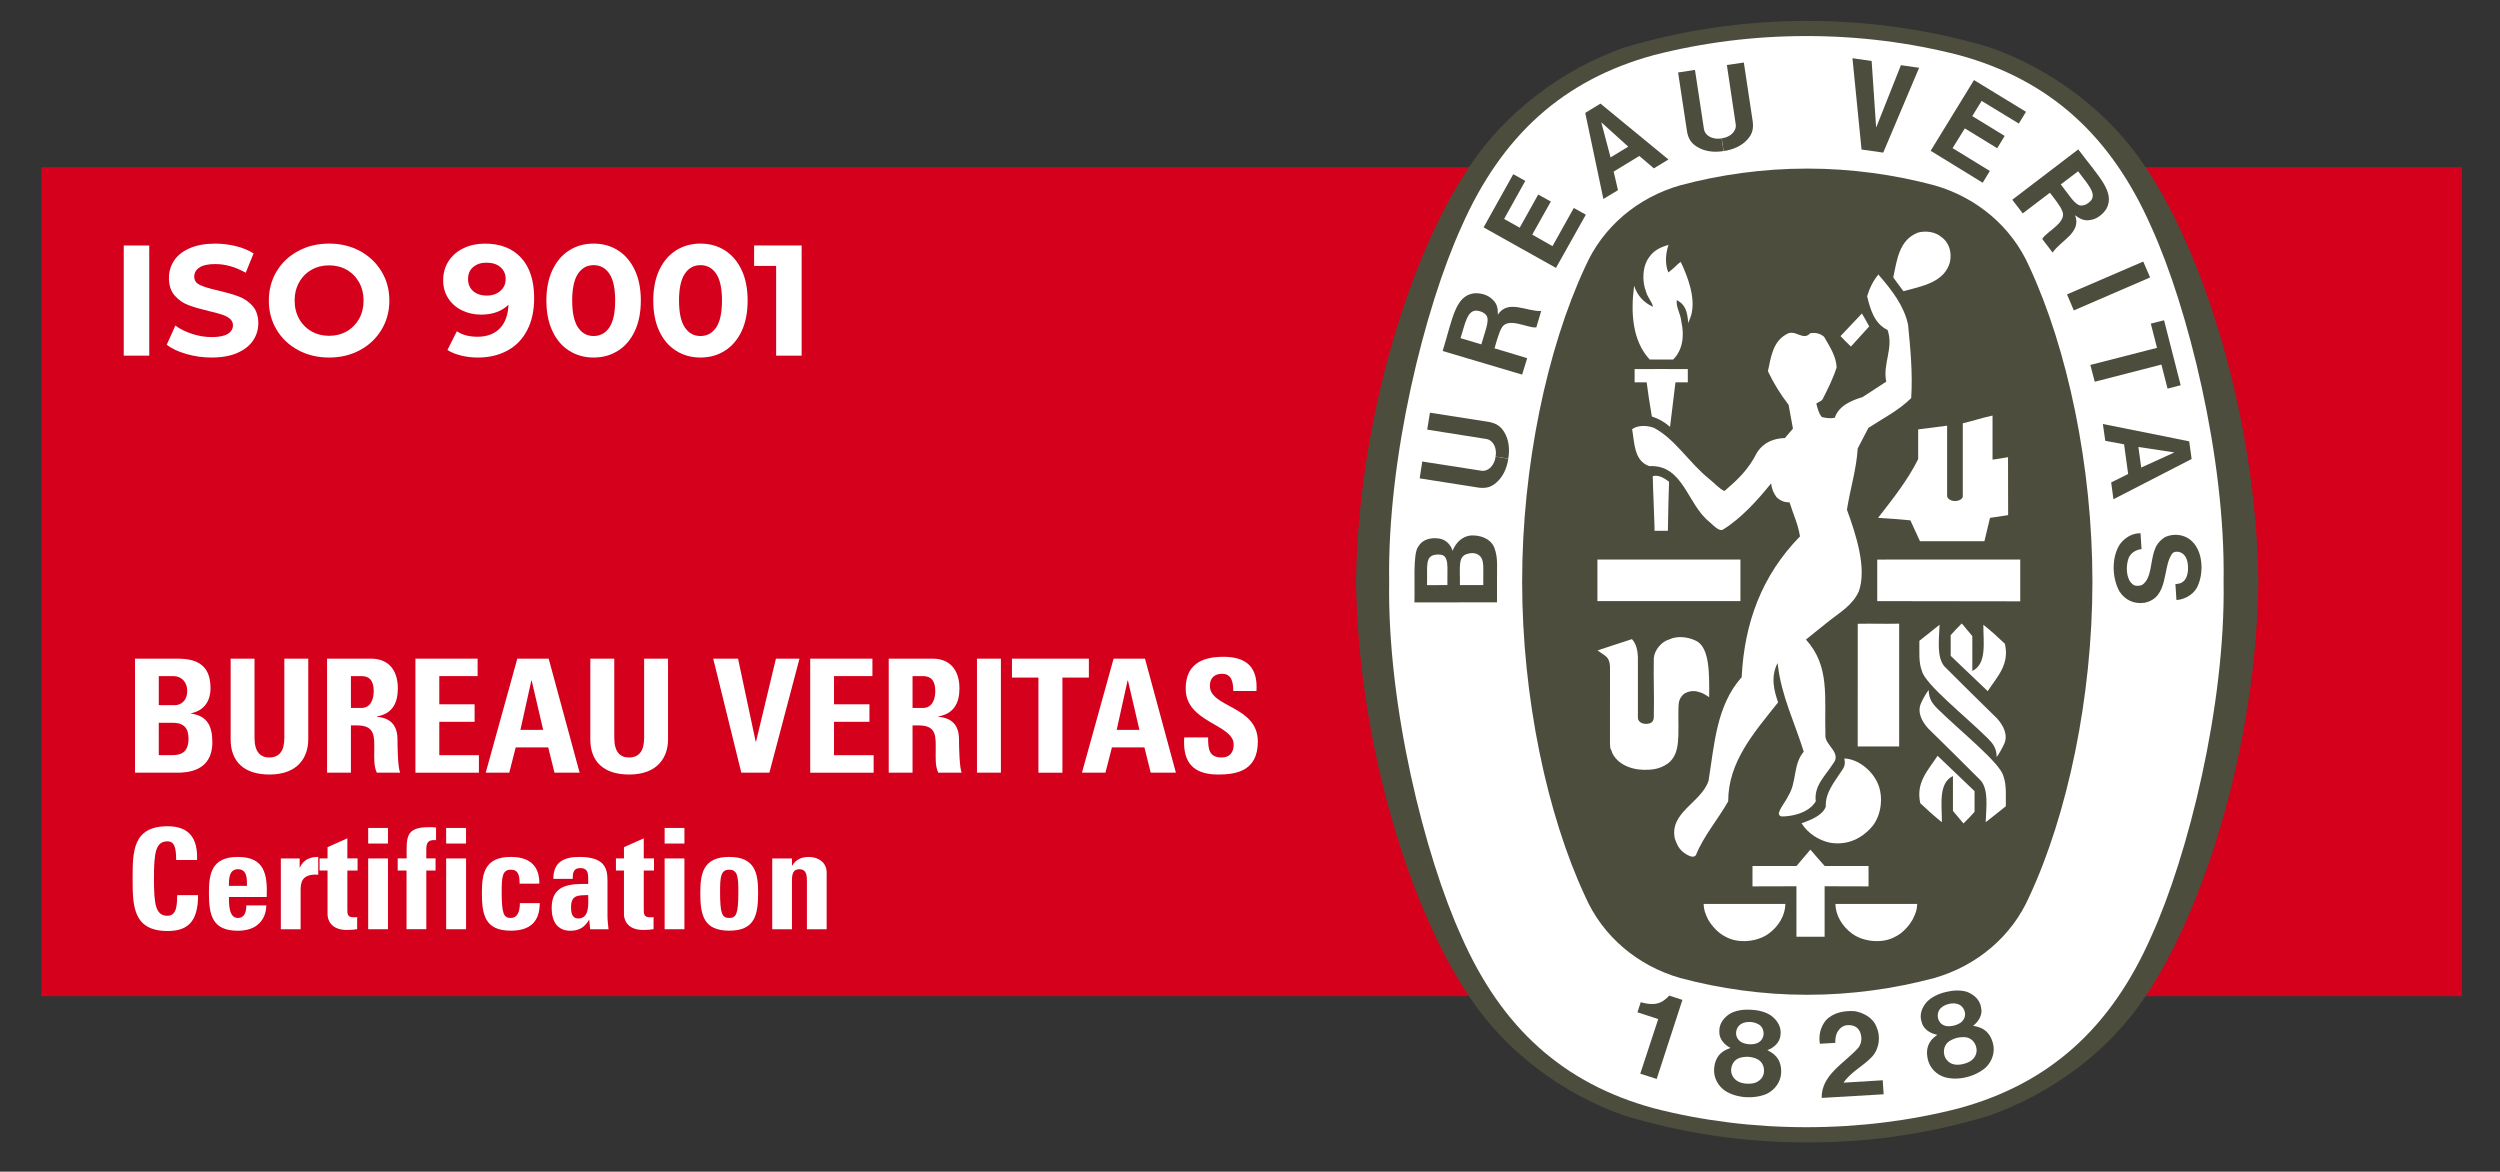 <?xml version="1.0" encoding="utf-8"?>
<!-- Generator: Adobe Illustrator 15.0.0, SVG Export Plug-In . SVG Version: 6.00 Build 0)  -->
<!DOCTYPE svg PUBLIC "-//W3C//DTD SVG 1.1//EN" "http://www.w3.org/Graphics/SVG/1.1/DTD/svg11.dtd">
<svg version="1.1" id="Layer_1" xmlns="http://www.w3.org/2000/svg" xmlns:xlink="http://www.w3.org/1999/xlink" x="0px" y="0px"
	 width="170.953px" height="80.119px" viewBox="0 0 170.953 80.119" enable-background="new 0 0 170.953 80.119"
	 xml:space="preserve">
<rect x="0" y="0" width="170.953" height="80.119" fill="#333333" stroke="none"/>
<g>
	<g>
		<path fill="#4D4D3D" d="M127.374,9.951l-1.336-5.842l1.236,0.125c0.245,1.443,0.506,3.088,0.786,4.307
			c0.534-1.137,1.12-2.691,1.647-4.061l1.221,0.123l-2.473,5.461L127.374,9.951z"/>
		<path fill="#4D4D3D" d="M118.401,10.281c-0.637,0.109-1.281,0.041-1.807-0.275c-0.449-0.266-0.609-0.596-0.695-1.016l-0.656-4.057
			l1.16-0.188l0.656,4.053c0.068,0.338,0.357,0.545,0.667,0.607c0.167,0.043,0.362,0.039,0.542,0.004"/>
		<path fill="#4D4D3D" d="M118.419,10.277c0.627-0.096,1.225-0.359,1.627-0.824c0.338-0.387,0.391-0.762,0.338-1.186l-0.646-4.055
			l-1.154,0.184l0.645,4.057c0.043,0.312-0.172,0.625-0.443,0.779c-0.15,0.096-0.328,0.15-0.512,0.178"/>
		<polygon fill="#4D4D3D" points="136.999,8.932 134.604,7.93 135.077,6.801 137.831,7.951 138.194,7.084 134.345,5.475 
			132.151,10.713 135.997,12.324 136.364,11.455 133.608,10.301 134.228,8.836 136.626,9.844 		"/>
		<rect x="2.822" y="11.434" fill="#D5001B" width="165.535" height="56.686"/>
		<path fill-rule="evenodd" clip-rule="evenodd" fill="#FFFFFF" d="M12.115,52.838c0.687,0,2.405-0.092,2.405-2.068
			c0-1.066-0.299-1.811-1.457-1.977v-0.021c0.887-0.176,1.332-0.82,1.332-1.719c0-1.656-1.028-2.014-2.272-2.014H9.232v7.799H12.115
			z M10.858,46.233h1.011c0.55,0,0.933,0.43,0.933,0.994c0,0.758-0.49,0.992-0.843,0.992h-1.101V46.233z M10.858,49.426h0.952
			c0.82,0,1.082,0.416,1.082,1.105c0,1.092-0.777,1.104-1.124,1.104h-0.911V49.426z"/>
		<path fill="#FFFFFF" d="M19.443,45.04v5.418c0,0.865-0.32,1.34-1.03,1.34c-0.597,0-1.009-0.371-1.009-1.34V45.04h-1.632v5.525
			c0,1.469,0.867,2.398,2.658,2.398c1.987,0,2.649-1.232,2.649-2.398V45.04H19.443z"/>
		<path fill-rule="evenodd" clip-rule="evenodd" fill="#FFFFFF" d="M23.996,49.604h0.429c1.248,0,1.169,0.791,1.169,1.719
			c0,0.512-0.045,1.037,0.171,1.512h1.599c-0.158-0.32-0.184-1.795-0.184-2.289c0-1.402-1.065-1.49-1.415-1.537v-0.02
			c1.062-0.172,1.44-0.916,1.44-1.91c0-1.332-0.712-2.039-1.819-2.039h-3.021v7.795h1.631V49.604z M23.996,46.233h0.729
			c0.516,0,0.83,0.287,0.83,1.029c0,0.498-0.181,1.148-0.83,1.148h-0.729V46.233z"/>
		<polygon fill="#FFFFFF" points="32.748,52.838 32.748,51.641 30.039,51.641 30.039,49.358 32.454,49.358 32.454,48.161 
			30.039,48.161 30.039,46.233 32.66,46.233 32.66,45.04 28.407,45.04 28.407,52.838 		"/>
		<path fill-rule="evenodd" clip-rule="evenodd" fill="#FFFFFF" d="M37.142,49.909h-1.555l0.747-3.371h0.023L37.142,49.909z
			 M34.824,52.838l0.441-1.732h2.223l0.429,1.732h1.719l-2.117-7.799h-2.145l-2.16,7.799H34.824z"/>
		<path fill="#FFFFFF" d="M44.046,45.04v5.418c0,0.865-0.325,1.34-1.036,1.34c-0.6,0-1.005-0.371-1.005-1.34V45.04h-1.638v5.525
			c0,1.469,0.865,2.398,2.663,2.398c1.985,0,2.651-1.232,2.651-2.398V45.04H44.046z"/>
		<polygon fill="#FFFFFF" points="50.692,52.838 52.611,52.838 54.67,45.04 53.058,45.04 51.7,50.711 51.674,50.711 50.469,45.04 
			48.771,45.04 		"/>
		<polygon fill="#FFFFFF" points="59.74,52.838 59.74,51.641 57.031,51.641 57.031,49.358 59.453,49.358 59.453,48.161 
			57.031,48.161 57.031,46.233 59.657,46.233 59.657,45.04 55.403,45.04 55.403,52.838 		"/>
		<path fill-rule="evenodd" clip-rule="evenodd" fill="#FFFFFF" d="M62.401,49.604h0.425c1.25,0,1.159,0.791,1.159,1.719
			c0,0.512-0.042,1.037,0.172,1.512h1.603c-0.151-0.32-0.183-1.795-0.183-2.289c0-1.402-1.06-1.49-1.42-1.537v-0.02
			c1.065-0.172,1.451-0.916,1.451-1.91c0-1.332-0.712-2.039-1.823-2.039h-3.013v7.795h1.629V49.604z M62.401,46.233h0.72
			c0.522,0,0.835,0.287,0.835,1.029c0,0.498-0.184,1.148-0.835,1.148h-0.72V46.233z"/>
		<rect x="66.806" y="45.04" fill="#FFFFFF" width="1.636" height="7.795"/>
		<polygon fill="#FFFFFF" points="69.199,45.04 69.199,46.333 71.009,46.333 71.009,52.838 72.649,52.838 72.649,46.333 
			74.458,46.333 74.458,45.04 		"/>
		<path fill-rule="evenodd" clip-rule="evenodd" fill="#FFFFFF" d="M77.914,49.909h-1.553l0.745-3.371h0.025L77.914,49.909z
			 M75.591,52.838l0.445-1.732h2.22l0.432,1.732h1.722l-2.114-7.799h-2.147l-2.164,7.799H75.591z"/>
		<path fill="#FFFFFF" d="M86.012,50.708c0-2.451-3.279-2.322-3.279-3.805c0-0.537,0.312-0.828,0.836-0.828
			c0.666,0,0.762,0.596,0.762,1.178h1.586c0.107-1.627-0.677-2.342-2.271-2.342c-1.983,0-2.567,0.969-2.567,2.188
			c0,2.328,3.281,2.41,3.281,3.816c0,0.529-0.269,0.883-0.82,0.883c-0.895,0-0.928-0.625-0.928-1.373h-1.634
			c-0.084,1.352,0.294,2.539,2.313,2.539C84.533,52.963,86.012,52.729,86.012,50.708"/>
		<path fill="#FFFFFF" d="M11.458,63.663c1.347,0,2.087-0.6,2.087-2.451h-1.427c-0.017,0.545,0.008,1.41-0.66,1.41
			c-0.817,0-0.93-0.77-0.93-2.543c0-1.771,0.112-2.547,0.93-2.547c0.427,0,0.589,0.346,0.589,1.275h1.428
			c0.054-1.492-0.541-2.307-2.017-2.307c-2.389,0-2.389,1.744-2.389,3.578C9.07,61.893,9.07,63.663,11.458,63.663"/>
		<path fill-rule="evenodd" clip-rule="evenodd" fill="#FFFFFF" d="M18.24,61.34c0.055-1.557-0.146-2.742-1.975-2.742
			c-1.786,0-1.979,1.131-1.979,2.463c0,1.516,0.231,2.584,1.979,2.584c0.63,0,1.118-0.174,1.428-0.479
			c0.331-0.299,0.506-0.729,0.519-1.252h-1.369c0,0.404-0.096,0.857-0.577,0.857c-0.593,0-0.613-0.857-0.613-1.432H18.24z
			 M15.652,60.575c0-0.412-0.011-1.137,0.613-1.137c0.646,0,0.622,0.67,0.622,1.137H15.652z"/>
		<path fill="#FFFFFF" d="M19.204,58.702v4.84h1.353v-2.639c0-0.479,0.022-1.174,1.205-1.09v-1.215
			c-0.537,0-1.003,0.162-1.257,0.723h-0.013v-0.619H19.204z"/>
		<path fill="#FFFFFF" d="M21.852,59.53h0.546v2.988c0,0.295,0.153,1.074,1.323,1.074c0.324,0,0.52-0.025,0.703-0.055v-0.828
			c-0.071,0.016-0.155,0.016-0.241,0.016c-0.445,0-0.431-0.236-0.431-0.604V59.53h0.699v-0.832h-0.699v-1.373l-1.354,0.604v0.77
			h-0.546V59.53z"/>
		<path fill-rule="evenodd" clip-rule="evenodd" fill="#FFFFFF" d="M25.177,57.682h1.353v-1.066h-1.353V57.682z M26.53,58.702
			h-1.353v4.84h1.353V58.702z"/>
		<path fill="#FFFFFF" d="M29.818,56.588c-0.162-0.021-0.318-0.025-0.487-0.025c-1.647,0-1.531,0.74-1.522,2.135h-0.614v0.832h0.605
			v4.008h1.351V59.53h0.633v-0.832H29.15V58.11c0-0.486,0.118-0.703,0.668-0.66V56.588z"/>
		<path fill-rule="evenodd" clip-rule="evenodd" fill="#FFFFFF" d="M30.508,57.682h1.361v-1.066h-1.361V57.682z M31.87,58.702
			h-1.361v4.84h1.361V58.702z"/>
		<path fill="#FFFFFF" d="M36.884,60.424c0-1.27-0.71-1.826-1.956-1.826c-1.787,0-1.977,1.135-1.977,2.463
			c0,1.516,0.229,2.58,1.977,2.58c1.27,0,1.98-0.566,1.98-1.885H35.55c0,0.637-0.197,1.016-0.622,1.016
			c-0.495,0-0.622-0.316-0.622-1.795c0-1.002,0.044-1.506,0.622-1.506c0.425,0,0.604,0.229,0.604,0.953H36.884z"/>
		<path fill-rule="evenodd" clip-rule="evenodd" fill="#FFFFFF" d="M41.541,60.225c0-0.887-0.22-1.627-1.935-1.627
			c-0.519,0-0.957,0.086-1.27,0.316c-0.315,0.225-0.497,0.598-0.497,1.186h1.323c0-0.383,0.039-0.74,0.51-0.74
			c0.487,0,0.55,0.295,0.55,0.711v0.375c-1.262-0.021-2.499,0.045-2.499,1.643c0,0.854,0.343,1.557,1.287,1.557
			c0.587,0,0.979-0.244,1.266-0.744h0.017l0.062,0.641h1.257c-0.029-0.299-0.071-0.6-0.071-0.898V60.225z M40.222,61.204
			c0,0.523,0.124,1.602-0.675,1.602c-0.446,0-0.497-0.416-0.497-0.766C39.05,61.168,39.547,61.231,40.222,61.204"/>
		<path fill="#FFFFFF" d="M42.118,59.53h0.549v2.988c0,0.295,0.152,1.074,1.323,1.074c0.327,0,0.519-0.025,0.701-0.055v-0.828
			c-0.072,0.016-0.153,0.016-0.237,0.016c-0.445,0-0.433-0.236-0.433-0.604V59.53h0.7v-0.832h-0.7v-1.373l-1.354,0.604v0.77h-0.549
			V59.53z"/>
		<path fill-rule="evenodd" clip-rule="evenodd" fill="#FFFFFF" d="M45.449,57.682h1.353v-1.066h-1.353V57.682z M46.801,58.702
			h-1.353v4.84h1.353V58.702z"/>
		<path fill-rule="evenodd" clip-rule="evenodd" fill="#FFFFFF" d="M49.864,63.641c1.748,0,1.978-1.064,1.978-2.584
			c0-1.324-0.191-2.459-1.978-2.459c-1.785,0-1.977,1.135-1.977,2.459C47.887,62.577,48.114,63.641,49.864,63.641 M49.864,62.772
			c-0.499,0-0.624-0.312-0.624-1.795c0-1.002,0.046-1.506,0.624-1.506c0.579,0,0.625,0.504,0.625,1.506
			C50.489,62.459,50.362,62.772,49.864,62.772"/>
		<path fill="#FFFFFF" d="M54.155,58.702h-1.349v4.84h1.349v-3.338c0-0.432,0.079-0.766,0.506-0.766
			c0.435,0,0.516,0.334,0.516,0.766v3.338h1.351v-3.887c0-0.67-0.568-1.057-1.207-1.057c-0.254,0-0.477,0.041-0.666,0.137
			c-0.179,0.084-0.347,0.232-0.479,0.453h-0.021V58.702z"/>
		<path fill="#4D4D3D" d="M123.579,78.12h0.096c4.318,0,8.383-0.633,12.318-1.822c4.221-1.469,8.232-4.416,10.662-8.086
			c3.994-5.852,7.623-17.154,7.777-28.42v-0.033c-0.154-11.254-3.783-22.564-7.777-28.416c-2.43-3.67-6.346-6.621-10.576-8.098
			c-3.93-1.182-8.182-1.814-12.5-1.814c-4.312,0-8.562,0.633-12.492,1.814c-4.23,1.477-8.146,4.428-10.57,8.098
			c-4,5.852-7.629,17.162-7.791,28.416v0.033c0.162,11.266,3.791,22.569,7.791,28.42c2.424,3.67,6.34,6.607,10.57,8.076
			c3.93,1.188,8.084,1.832,12.404,1.832H123.579z"/>
		<path fill="#FFFFFF" d="M152.052,39.77c0.139,8.483-2.445,18.782-4.943,24.258c-2.756,6.264-6.967,10.068-13.154,11.758
			c-3.334,0.857-6.83,1.293-10.424,1.293s-7.107-0.436-10.439-1.293c-6.188-1.689-10.408-5.494-13.162-11.758
			c-2.494-5.477-5.074-15.775-4.936-24.258c-0.139-8.473,2.441-18.768,4.936-24.25c2.754-6.258,6.975-10.066,13.162-11.752
			c3.332-0.857,6.846-1.303,10.439-1.303s7.09,0.445,10.424,1.303c6.188,1.686,10.398,5.494,13.154,11.752
			C149.606,21.002,152.19,31.297,152.052,39.77"/>
		<path fill="#4D4D3D" d="M123.628,11.529c2.963,0,5.92,0.412,8.652,1.145c2.904,0.832,5.289,2.838,6.486,5.561
			c2.607,5.592,4.316,13.633,4.316,21.539c0,7.909-1.709,15.948-4.316,21.534c-1.197,2.73-3.582,4.73-6.486,5.568
			c-2.732,0.732-5.689,1.148-8.652,1.148h-0.092c-2.965,0-5.922-0.416-8.648-1.148c-2.908-0.838-5.287-2.838-6.486-5.568
			c-2.609-5.586-4.316-13.625-4.316-21.534c0-7.906,1.707-15.947,4.316-21.539c1.199-2.723,3.578-4.729,6.486-5.561
			c2.727-0.732,5.684-1.145,8.648-1.145H123.628z"/>
		<path fill="#FFFFFF" d="M127.819,22.32c-0.406-0.699-0.074-0.074-0.5-0.883"/>
		<rect x="109.233" y="38.262" fill="#FFFFFF" width="9.779" height="2.842"/>
		<path fill="#FFFFFF" d="M116.8,62.875c-0.209-0.449-0.28-0.611-0.305-1.064h5.592c-0.014,0.773-0.453,1.535-1.154,2.039
			c-0.779,0.564-2.074,0.686-2.924,0.211C117.515,63.825,117.073,63.346,116.8,62.875"/>
		<path fill="#FFFFFF" d="M122.843,60.604l-3.006,0.008v-1.395h3.01l0.949-1.119c0.461,0.541,0.492,0.574,0.977,1.119h3v1.395
			l-3.004-0.008v3.453h-1.926V60.604z"/>
		<path fill="#FFFFFF" d="M123.192,56.292c0.615-0.203,1.482-0.557,1.659-1.15c-0.046-0.93,0.591-1.67,1.067-2.408
			c0.24-0.324,0.269-0.516,0.203-0.869c0.957,0.041,1.926,0.842,2.297,1.74c0.379,0.902,0.226,2.105-0.354,2.859
			c-0.74,0.895-1.766,1.369-2.957,1.156C124.36,57.45,123.624,56.991,123.192,56.292"/>
		<path fill="#FFFFFF" d="M115.976,43.819c-0.533-0.262-1.258-0.369-1.852-0.086c-0.48,0.133-0.986,0.693-1.035,1.264
			c-0.027,1.695,0.035,2.215,0,4.074c-0.027,0.287-0.184,0.43-0.551,0.43c-0.309-0.018-0.537-0.166-0.537-0.438v-4.148
			c-0.025-0.441-0.1-0.875-0.408-1.211l-2.145,0.703l-0.203,0.074c0.549,0.4,0.801,0.416,0.848,1.082l-0.002,5.314l0.025,0.283
			l0.082,0.184l0.062,0.172l0.072,0.131c0.357,0.574,0.957,0.805,1.381,0.908c0.18,0.059,0.504,0.074,0.691,0.088
			c0.553,0.004,1.086-0.039,1.652-0.438c0.887-0.689,0.689-1.902,0.715-3.67c0.002-0.496,0.041-0.775,0.35-1.059
			c0.254-0.195,0.617-0.262,0.941-0.188c0.373,0.105,0.436,0.139,0.811,0.389C116.886,46.155,116.931,44.278,115.976,43.819"/>
		<path fill="#FFFFFF" d="M135.929,50.491c-1.568-1.549-4.285-3.699-4.506-4.611c-0.24-0.611-0.162-1.352-0.174-2.061
			c0.453-0.361,0.832-0.666,1.381-1.098c-0.041,1.09-0.199,2.193,0.324,2.842c1.285,1.281,2.445,2.432,3.602,3.562
			c0.434,0.471,0.775,1.133,0.49,1.748c-0.131,0.287-0.317,0.629-0.512,0.895C136.534,51.165,136.269,50.829,135.929,50.491"/>
		<path fill="#FFFFFF" d="M127.036,42.655c1.199-0.021,1.59,0.016,2.83-0.008v8.396h-2.834L127.036,42.655z"/>
		<path fill="#FFFFFF" d="M133.39,43.432c0.307-0.328,0.406-0.457,0.76-0.799l0.719,0.861v2.389c1.006-0.494,0.754-1.93,0.754-3.162
			c0.604,0.486,0.902,0.762,1.475,1.303c0.328,1.428-0.527,2.242-1.176,3.238l-2.531-2.414V43.432z"/>
		<path fill="#FFFFFF" d="M135.696,37.012l0.383-1.6l1.24-0.188l-0.008-3.961c-0.475,0.066-0.67,0.125-1.059,0.168v-3.014
			c-0.656,0.137-1.342,0.369-2.033,0.527v4.994c-0.006,0.242-0.387,0.326-0.475,0.32h-0.101c-0.245,0-0.497-0.174-0.497-0.342
			v-4.807l-1.979,0.254v2.031c-0.703,1.424-1.733,2.719-2.742,4.016c1.07,0.072,1.145,0.072,2.209,0.172l0.656,1.428H135.696z"/>
		<path fill="#FFFFFF" d="M113.138,36.02c-0.036-1.311-0.092-2.176-0.121-3.461c0.408-0.109,0.799,0.145,1.115,0.383
			c-0.051,1.643-0.051,1.631-0.08,3.354h-0.914V36.02z"/>
		<path fill="#FFFFFF" d="M112.956,28.48c-0.215-1.295-0.23-1.395-0.355-2.336h-0.824v-0.906c1.428-0.01,2.209,0,3.637,0v0.906
			h-0.844l-0.371,3.047C113.829,28.857,113.409,28.625,112.956,28.48"/>
		<path fill="#FFFFFF" d="M112.808,24.584c-1.211-1.303-1.297-3.262-1.066-5.027l0.004-0.008c0.219,0.658,0.633,1.133,1.293,1.432
			c-0.074-0.346-0.383-0.662-0.479-1.027c-0.281-0.713-0.26-1.732,0.207-2.361c0.328-0.49,0.803-0.689,1.328-0.855
			c-0.195,0.582-0.258,1.297-0.014,1.893c0.34-0.266,0.354-0.283,0.617-0.537c0.104-0.096,0.15-0.129,0.232-0.188
			c0.482,1.029,1.041,2.461,0.713,3.662l-0.197,0.525c-0.074-0.861-0.217-1.262-0.783-1.576c-0.074,0.498,0.242,0.852,0.312,1.496
			c0.232,1.008,0.046,1.99-0.566,2.572H112.808z"/>
		<path fill="#FFFFFF" d="M127.819,22.32l-1.252,1.377c-0.339-0.324-0.371-0.361-0.709-0.715c0.646-0.68,0.713-0.75,1.461-1.545"/>
		<path fill="#FFFFFF" d="M129.462,18.971c0.258-1.191,0.392-2.568,1.699-3.068c0.494-0.133,1.162-0.07,1.588,0.301
			c0.568,0.404,0.727,1.09,0.588,1.73c-0.383,1.383-1.93,1.641-3.182,1.977L129.462,18.971z"/>
		<polygon fill="#FFFFFF" points="138.146,38.26 138.146,41.119 128.368,41.105 128.368,38.264 		"/>
		<path fill="#FFFFFF" d="M114.53,57.358c-0.396-1.801,1.781-2.455,2.299-3.949c0.41-2.51,0.531-5.148,2.27-7.105
			c0.178-3.691,1.367-6.946,3.986-9.625c-0.123-0.824-0.473-1.543-0.711-2.322c-0.346-0.012-0.576-0.078-0.891-0.357
			c-0.223-0.316-0.32-0.555-0.373-0.945c-0.91,1.129-2.043,2.393-3.291,3.158c-0.219,0.129-0.516-0.141-0.928-0.527
			c-1.521-1.203-1.783-3.934-4.107-3.812c-1.057-0.357-1.008-1.598-1.178-2.525c0.393-0.287,1.025-0.271,1.502-0.088
			c1.449,0.77,2.408,2.4,3.783,3.5c0.365,0.291,0.693,0.678,1.031,0.816c0.898-0.775,1.625-1.438,2.229-2.639
			c0.426-0.67,1.125-0.967,1.9-0.982l0.553-0.645l-0.297-1.627c-0.559-0.725-1.031-1.486-1.414-2.299
			c0.201-0.936,0.326-2.014,1.266-2.529c0.615-0.383,1.121,0.49,1.623-0.066c0.371-0.072,0.688,0.023,0.949,0.236
			c0.379,0.662,0.832,1.328,0.859,2.102c-0.24,0.75-0.59,1.449-0.947,2.152c-0.083,0.162-0.299,0.207-0.441,0.316
			c0.084,0.316,0.162,0.678,0.379,0.924c0.287,0.062,0.543,0.111,0.883,0.049c0.27-0.828,1.156-1.193,1.898-1.414l1.623-1.057
			c-0.26-1.229,0.527-2.307,0.086-3.539c-0.926-0.432-1.191-1.477-1.395-2.301c0.15-0.512,0.404-1.053,0.775-1.49l0.051,0.072
			c0.887,1.027,1.697,2.08,1.973,3.357c0.16,1.641,0.326,3.312,0.215,5.023c-0.873,0.869-1.936,1.385-2.926,2.039l-0.732,1.406
			c-0.092,1.469-0.52,2.785-0.736,4.191c0.623,1.711,1.369,3.99,0.816,5.572c-0.412,0.94-1.307,1.461-1.966,1.977l-1.655,1.328
			c1.662,1.838,1.256,3.916,1.332,6.582c-0.018,0.643,1.135,1.174,0.523,1.906c-0.516,0.824-1.318,1.494-1.182,2.572
			c-0.508,0.854-1.734,1.037-2.301,1.037c-0.129,0-0.229-0.092-0.229-0.213c0.123-0.449,0.469-0.787,0.652-1.203
			c0.588-0.914,0.316-2.164,1.055-3.012c-0.609-1.973-1.525-3.809-1.77-5.922l-0.021-0.139c-0.496,0.975-0.223,1.928,0.037,2.686
			c-1.635,2.062-3.412,4.053-3.412,6.766c-0.699,1.244-1.689,2.377-2.209,3.688c-0.18,0.221-0.496,0.025-0.699-0.088
			C114.798,58.081,114.694,57.786,114.53,57.358"/>
		<path fill="#FFFFFF" d="M132.481,48.456c1.568,1.549,4.285,3.699,4.512,4.611c0.23,0.611,0.156,1.348,0.168,2.064
			c-0.453,0.357-0.822,0.666-1.377,1.09c0.041-1.086,0.199-2.189-0.328-2.838c-1.279-1.277-2.439-2.436-3.6-3.566
			c-0.432-0.467-0.779-1.129-0.488-1.744c0.133-0.295,0.314-0.625,0.518-0.895C131.886,47.778,132.144,48.118,132.481,48.456"/>
		<path fill="#FFFFFF" d="M135.022,55.514c-0.299,0.328-0.402,0.453-0.758,0.795l-0.719-0.857v-2.389
			c-1.006,0.494-0.756,1.926-0.756,3.162c-0.602-0.486-0.904-0.762-1.479-1.303c-0.315-1.428,0.536-2.242,1.183-3.24l2.529,2.416
			V55.514z"/>
		<path fill="#FFFFFF" d="M130.79,62.875c0.217-0.449,0.287-0.611,0.312-1.064h-5.594c0.011,0.773,0.455,1.535,1.152,2.039
			c0.774,0.564,2.07,0.686,2.924,0.211C130.083,63.825,130.52,63.346,130.79,62.875"/>
		<path fill="#4D4D3D" d="M124.569,75.077c-0.029-1.547,1.49-2.334,2.443-3.361c0.266-0.254,0.361-0.74,0.178-1.148
			c-0.115-0.258-0.291-0.379-0.49-0.434c-0.338-0.078-0.621-0.029-0.83,0.158c-0.307,0.275-0.383,0.637-0.369,1.02l-1.057,0.062
			c-0.098-0.586,0.049-1.156,0.407-1.598c0.493-0.533,1.241-0.678,1.966-0.633c0.577,0.092,1.254,0.441,1.488,1.053
			c0.311,0.654,0.214,1.494-0.279,2.051c-0.627,0.672-1.447,1.029-1.963,1.787l2.68-0.164c0.025,0.338,0.037,0.658,0.061,0.959
			L124.569,75.077z"/>
		<path fill="#4D4D3D" d="M115.048,68.374l-0.018,0.049l-1.744,5.357l-1.123-0.359l1.207-3.67l0.018-0.066
			c-0.443-0.154-0.982-0.312-1.418-0.463l0.227-0.689c0.568,0.15,1.145,0.236,1.641-0.172c0.18-0.135,0.211-0.174,0.307-0.283
			L115.048,68.374z"/>
		<path fill="#4D4D3D" d="M134.935,72.397c-0.139,0.166-0.393,0.291-0.672,0.357c-0.268,0.072-0.555,0.076-0.762-0.004
			c-0.275-0.1-0.463-0.328-0.535-0.564c-0.105-0.371,0-0.754,0.312-0.975c0.137-0.092,0.334-0.188,0.537-0.242
			c0.219-0.049,0.441-0.057,0.6-0.041c0.381,0.047,0.656,0.346,0.729,0.717C135.202,71.897,135.132,72.176,134.935,72.397
			 M132.595,69.809c-0.131-0.229-0.131-0.625,0.1-0.854c0.139-0.146,0.344-0.25,0.564-0.303c0.211-0.055,0.438-0.059,0.629,0.012
			c0.314,0.096,0.498,0.441,0.486,0.707c0,0.209-0.098,0.371-0.232,0.504c-0.133,0.117-0.326,0.203-0.525,0.254
			c-0.201,0.051-0.408,0.062-0.588,0.021C132.853,70.096,132.686,69.997,132.595,69.809 M136.28,71.34
			c-0.139-0.523-0.434-0.949-1.023-1.119l-0.338-0.08c0.348-0.24,0.674-0.74,0.553-1.227c-0.082-0.549-0.48-0.904-0.98-1.096
			c-0.441-0.129-0.953-0.107-1.439,0.018c-0.492,0.117-0.955,0.332-1.283,0.662c-0.354,0.398-0.545,0.895-0.357,1.418
			c0.123,0.492,0.637,0.775,1.064,0.842l-0.27,0.217c-0.445,0.424-0.504,0.936-0.379,1.469c0.131,0.59,0.605,1.061,1.182,1.223
			c0.441,0.121,0.965,0.117,1.477-0.012c0.51-0.125,0.982-0.371,1.314-0.67C136.237,72.559,136.438,71.926,136.28,71.34"/>
		<path fill="#4D4D3D" d="M120.194,73.958c-0.182,0.121-0.461,0.162-0.746,0.146c-0.281-0.014-0.557-0.096-0.723-0.234
			c-0.236-0.182-0.352-0.449-0.348-0.703c0.01-0.379,0.227-0.715,0.594-0.832c0.158-0.045,0.369-0.078,0.592-0.068
			c0.215,0.02,0.426,0.068,0.574,0.145c0.35,0.152,0.523,0.52,0.484,0.898C120.599,73.563,120.454,73.809,120.194,73.958
			 M118.729,70.799c-0.059-0.266,0.059-0.633,0.355-0.791c0.174-0.104,0.398-0.133,0.619-0.125c0.225,0.018,0.445,0.088,0.604,0.195
			c0.277,0.188,0.342,0.574,0.25,0.834c-0.061,0.191-0.205,0.324-0.367,0.406c-0.162,0.076-0.369,0.1-0.578,0.088
			c-0.203-0.012-0.41-0.066-0.562-0.158C118.892,71.145,118.776,70.999,118.729,70.799 M121.798,73.358
			c0.02-0.545-0.133-1.035-0.646-1.377l-0.297-0.174c0.406-0.129,0.852-0.508,0.895-1.008c0.084-0.549-0.193-1.004-0.617-1.336
			c-0.375-0.262-0.875-0.391-1.377-0.412c-0.502-0.041-1.014,0.033-1.42,0.242c-0.449,0.273-0.791,0.699-0.766,1.252
			c-0.025,0.5,0.377,0.932,0.766,1.111l-0.318,0.133c-0.555,0.275-0.76,0.746-0.805,1.291c-0.043,0.604,0.266,1.189,0.77,1.521
			c0.379,0.242,0.891,0.396,1.414,0.426c0.518,0.025,1.043-0.053,1.459-0.25C121.39,74.499,121.769,73.971,121.798,73.358"/>
		<polygon fill="#4D4D3D" points="147.028,18.971 141.81,21.227 141.345,20.131 146.558,17.885 		"/>
		<polygon fill="#4D4D3D" points="105.185,13.303 103.919,15.57 102.852,14.971 104.302,12.369 103.479,11.912 101.45,15.549 
			106.399,18.32 108.442,14.68 107.618,14.223 106.161,16.832 104.776,16.045 106.048,13.781 		"/>
		<polygon fill="#4D4D3D" points="137.083,9.295 134.866,7.939 135.507,6.9 138.048,8.449 138.54,7.646 134.985,5.475 
			132.02,10.311 135.579,12.496 136.067,11.691 133.519,10.129 134.358,8.779 136.571,10.137 		"/>
		<path fill="#4D4D3D" d="M101.427,40.008h-1.586h-0.012c0.027-1.262-0.172-1.998,0.584-2.152c0.262-0.07,0.588-0.037,0.777,0.16
			C101.515,38.318,101.413,38.838,101.427,40.008 M98.974,40.008l-1.393,0.004c0.041-1.307-0.166-1.996,0.617-2.086
			c0.477-0.035,0.611,0.072,0.713,0.359C99.003,38.572,98.979,38.875,98.974,40.008 M102.183,37.439
			c-0.27-0.611-0.932-0.854-1.607-0.824c-0.576,0.066-1.01,0.457-1.25,1.053c-0.092-0.354-0.414-0.787-0.955-0.848
			c-0.576-0.072-1.117,0.078-1.393,0.564c-0.373,0.479-0.213,2.598-0.258,3.809l5.648-0.004v-0.408
			C102.343,38.529,102.466,38.268,102.183,37.439"/>
		<polygon fill="#4D4D3D" points="147.075,22.129 147.981,21.9 149.118,26.344 148.22,26.574 147.8,24.93 143.241,26.104 
			142.94,24.955 147.499,23.785 		"/>
		<path fill="#4D4D3D" d="M146.419,31.971l-0.193-1.406l2.447,0.371h0.008h-0.004l0.004,0.008h-0.008L146.419,31.971z M149.7,30.178
			l-5.904-1.186l0.166,1.152l1.285,0.24l0.279,2.027l-1.16,0.578l0.153,1.15l5.347-2.752L149.7,30.178z"/>
		<path fill="#4D4D3D" d="M148.845,39.936l0.105-0.02l0.131-0.029l0.092-0.037c0.379-0.201,0.465-0.699,0.445-1.107
			c-0.014-0.408-0.145-0.824-0.529-0.977c-0.199-0.057-0.453-0.072-0.58,0.131c-0.645,0.949-0.198,2.963-1.85,3.319
			c-0.727,0.115-1.354-0.192-1.724-0.766c-0.519-0.92-0.558-2.352,0.03-3.238c0.35-0.463,0.832-0.746,1.406-0.75l0.07,1.086
			c-0.354,0.043-0.703,0.23-0.867,0.574c-0.236,0.574-0.182,1.479,0.236,1.807c0.148,0.176,0.506,0.154,0.693,0.055
			c0.66-0.475,0.529-1.648,0.857-2.436c0.107-0.332,0.418-0.674,0.729-0.84c0.586-0.25,1.332-0.162,1.799,0.305
			c0.756,0.711,0.793,2.105,0.436,2.957c-0.191,0.584-0.832,1.016-1.496,1.062l-0.07-1.096H148.845z"/>
		<g>
			<path fill="#4D4D3D" d="M103.14,31.367c-0.096,0.637-0.355,1.236-0.822,1.637c-0.393,0.344-0.76,0.391-1.182,0.344l-4.059-0.637
				l0.18-1.152l4.061,0.633c0.338,0.037,0.62-0.174,0.777-0.449c0.093-0.15,0.152-0.328,0.172-0.516"/>
			<path fill="#4D4D3D" d="M103.14,31.359c0.105-0.633,0.043-1.285-0.275-1.807c-0.271-0.453-0.607-0.607-1.021-0.695l-4.062-0.637
				l-0.188,1.158l4.066,0.645c0.305,0.051,0.537,0.354,0.6,0.662c0.041,0.17,0.041,0.357,0.008,0.537"/>
		</g>
		<g>
			<path fill="#4D4D3D" d="M117.856,10.33c-0.637,0.104-1.283,0.035-1.807-0.289c-0.447-0.27-0.604-0.607-0.684-1.023l-0.615-4.061
				l1.154-0.178l0.617,4.066c0.066,0.332,0.354,0.539,0.663,0.604c0.171,0.045,0.358,0.047,0.543,0.01"/>
			<path fill="#4D4D3D" d="M117.864,10.33c0.637-0.092,1.24-0.348,1.641-0.807c0.352-0.393,0.396-0.762,0.354-1.182l-0.613-4.066
				l-1.16,0.17l0.607,4.072c0.047,0.305-0.174,0.617-0.449,0.771c-0.15,0.088-0.328,0.146-0.51,0.168"/>
		</g>
		<path fill="#4D4D3D" d="M110.132,10.764l-0.633-2.396l-0.006-0.014l0.004,0.01v-0.01l0.002,0.01l1.842,1.664L110.132,10.764z
			 M109.442,7.084l-1.041,0.637l1.24,5.885l0.998-0.604l-0.295-1.27l1.756-1.068l0.994,0.848l0.996-0.607L109.442,7.084z"/>
		<path fill="#4D4D3D" d="M101.296,23.549l-1.422-0.426c0.309-0.965,0.449-1.941,1.131-1.881c0.273,0.047,0.463,0.113,0.625,0.312
			C101.894,21.887,101.556,22.615,101.296,23.549 M102.427,21.518c-0.002-0.387-0.021-0.711-0.35-1.023
			c-0.314-0.326-0.806-0.475-1.295-0.438c-1.264,0.195-1.432,1.648-2.131,3.945l5.434,1.615l0.346-1.125l-2.146-0.645l-0.088-0.025
			c0.143-0.523,0.354-1.186,0.453-1.332c0.398-0.902,1.834-0.016,2.406-0.104l0.332-1.119
			C104.415,21.318,103.112,20.447,102.427,21.518"/>
		<path fill="#4D4D3D" d="M142.964,13.738c-0.201,0.197-0.371,0.305-0.625,0.318c-0.428,0.023-0.811-0.684-1.42-1.445l1.183-0.898
			C142.7,12.533,143.413,13.225,142.964,13.738 M142.114,10.215l-4.512,3.445l0.717,0.932l1.781-1.355l0.076-0.055
			c0.338,0.428,0.752,0.986,0.801,1.16c0.502,0.838-1.064,1.486-1.326,2.002l0.711,0.928c0.532-0.818,1.994-1.359,1.535-2.551
			c0.318,0.229,0.6,0.404,1.035,0.324c0.445-0.057,0.859-0.373,1.119-0.785C144.628,13.123,143.554,12.133,142.114,10.215"/>
		<polygon fill="#4D4D3D" points="127.294,10.225 128.778,10.436 131.231,4.635 129.987,4.457 128.308,8.689 128.29,8.686 
			127.985,4.17 126.673,3.982 		"/>
	</g>
	<g>
		<path fill="#FFFFFF" d="M8.462,16.787h1.744v7.533H8.462V16.787z"/>
		<path fill="#FFFFFF" d="M12.741,24.205c-0.558-0.16-1.005-0.369-1.342-0.629l0.593-1.311c0.322,0.236,0.705,0.426,1.152,0.568
			c0.444,0.145,0.887,0.217,1.333,0.217c0.497,0,0.861-0.072,1.099-0.221c0.237-0.148,0.354-0.344,0.354-0.586
			c0-0.18-0.068-0.328-0.208-0.447c-0.142-0.119-0.32-0.213-0.539-0.283c-0.219-0.074-0.514-0.152-0.886-0.238
			c-0.575-0.137-1.045-0.273-1.411-0.41c-0.365-0.137-0.679-0.355-0.94-0.654c-0.265-0.303-0.394-0.703-0.394-1.205
			c0-0.439,0.119-0.836,0.355-1.191c0.235-0.355,0.594-0.637,1.07-0.844c0.479-0.209,1.061-0.312,1.75-0.312
			c0.479,0,0.948,0.059,1.408,0.174c0.46,0.113,0.861,0.277,1.205,0.494l-0.537,1.324c-0.698-0.396-1.392-0.594-2.089-0.594
			c-0.487,0-0.847,0.08-1.08,0.238c-0.233,0.156-0.352,0.365-0.352,0.623s0.137,0.451,0.403,0.576
			c0.271,0.125,0.681,0.25,1.234,0.371c0.574,0.137,1.042,0.271,1.408,0.41c0.366,0.135,0.679,0.352,0.942,0.643
			c0.261,0.295,0.394,0.695,0.394,1.197c0,0.43-0.123,0.82-0.362,1.178c-0.241,0.354-0.601,0.637-1.082,0.844
			c-0.48,0.209-1.062,0.312-1.754,0.312C13.871,24.449,13.296,24.367,12.741,24.205z"/>
		<path fill="#FFFFFF" d="M20.392,23.943c-0.631-0.338-1.123-0.801-1.476-1.395c-0.356-0.59-0.533-1.256-0.533-1.998
			c0-0.736,0.177-1.402,0.533-1.992c0.353-0.594,0.845-1.057,1.476-1.395c0.626-0.338,1.331-0.506,2.113-0.506
			c0.78,0,1.484,0.168,2.108,0.506s1.115,0.801,1.473,1.395c0.36,0.59,0.539,1.256,0.539,1.992c0,0.742-0.179,1.408-0.539,1.998
			c-0.358,0.594-0.849,1.057-1.473,1.395s-1.328,0.506-2.108,0.506C21.723,24.449,21.018,24.281,20.392,23.943z M23.71,22.658
			c0.358-0.205,0.639-0.492,0.845-0.855c0.204-0.367,0.306-0.783,0.306-1.252c0-0.463-0.102-0.879-0.306-1.244
			c-0.206-0.365-0.486-0.652-0.845-0.857c-0.359-0.203-0.762-0.305-1.205-0.305c-0.445,0-0.849,0.102-1.206,0.305
			c-0.358,0.205-0.642,0.492-0.843,0.857c-0.206,0.365-0.309,0.781-0.309,1.244c0,0.469,0.103,0.885,0.309,1.252
			c0.201,0.363,0.484,0.65,0.843,0.855c0.357,0.203,0.761,0.305,1.206,0.305C22.949,22.963,23.351,22.861,23.71,22.658z"/>
		<path fill="#FFFFFF" d="M35.631,17.621c0.595,0.645,0.895,1.568,0.895,2.771c0,0.854-0.16,1.584-0.48,2.193
			c-0.319,0.613-0.768,1.074-1.351,1.389c-0.58,0.316-1.252,0.475-2.012,0.475c-0.401,0-0.788-0.043-1.15-0.135
			c-0.366-0.09-0.679-0.217-0.937-0.381l0.645-1.283c0.366,0.252,0.837,0.377,1.411,0.377c0.639,0,1.145-0.188,1.517-0.562
			c0.373-0.377,0.572-0.92,0.601-1.631c-0.451,0.449-1.076,0.68-1.871,0.68c-0.48,0-0.919-0.1-1.314-0.293
			c-0.394-0.193-0.705-0.467-0.935-0.822c-0.229-0.357-0.346-0.766-0.346-1.232c0-0.502,0.127-0.941,0.377-1.324
			c0.252-0.381,0.595-0.672,1.028-0.877c0.434-0.205,0.917-0.307,1.448-0.307C34.212,16.658,35.037,16.98,35.631,17.621z
			 M34.216,19.893c0.241-0.211,0.362-0.482,0.362-0.814c0-0.328-0.118-0.598-0.35-0.805c-0.235-0.209-0.555-0.312-0.965-0.312
			c-0.372,0-0.674,0.1-0.91,0.303c-0.232,0.199-0.347,0.471-0.347,0.814c0,0.346,0.115,0.621,0.347,0.824
			c0.236,0.203,0.545,0.309,0.933,0.309C33.667,20.211,33.975,20.104,34.216,19.893z"/>
		<path fill="#FFFFFF" d="M38.923,23.984c-0.488-0.305-0.87-0.752-1.145-1.338c-0.276-0.584-0.416-1.281-0.416-2.096
			c0-0.807,0.14-1.506,0.416-2.09c0.274-0.584,0.657-1.029,1.145-1.34c0.487-0.309,1.045-0.463,1.669-0.463s1.179,0.154,1.667,0.463
			c0.488,0.311,0.869,0.756,1.146,1.34c0.276,0.584,0.416,1.283,0.416,2.09c0,0.814-0.14,1.512-0.416,2.096
			c-0.277,0.586-0.658,1.033-1.146,1.338c-0.488,0.311-1.043,0.465-1.667,0.465S39.411,24.295,38.923,23.984z M41.674,22.383
			c0.261-0.393,0.391-1.006,0.391-1.832c0-0.822-0.129-1.434-0.391-1.826c-0.263-0.395-0.624-0.594-1.082-0.594
			c-0.452,0-0.808,0.199-1.073,0.594c-0.259,0.393-0.392,1.004-0.392,1.826c0,0.826,0.133,1.439,0.392,1.832
			c0.265,0.393,0.621,0.594,1.073,0.594C41.05,22.977,41.412,22.775,41.674,22.383z"/>
		<path fill="#FFFFFF" d="M46.229,23.984c-0.487-0.305-0.87-0.752-1.146-1.338c-0.274-0.584-0.412-1.281-0.412-2.096
			c0-0.807,0.138-1.506,0.412-2.09c0.276-0.584,0.659-1.029,1.146-1.34c0.49-0.309,1.045-0.463,1.669-0.463
			c0.624,0,1.18,0.154,1.669,0.463c0.486,0.311,0.867,0.756,1.146,1.34c0.274,0.584,0.412,1.283,0.412,2.09
			c0,0.814-0.138,1.512-0.412,2.096c-0.279,0.586-0.66,1.033-1.146,1.338c-0.489,0.311-1.045,0.465-1.669,0.465
			C47.274,24.449,46.718,24.295,46.229,23.984z M48.979,22.383c0.26-0.393,0.391-1.006,0.391-1.832c0-0.822-0.131-1.434-0.391-1.826
			c-0.264-0.395-0.622-0.594-1.082-0.594c-0.452,0-0.81,0.199-1.072,0.594c-0.26,0.393-0.393,1.004-0.393,1.826
			c0,0.826,0.133,1.439,0.393,1.832c0.263,0.393,0.62,0.594,1.072,0.594C48.358,22.977,48.715,22.775,48.979,22.383z"/>
		<path fill="#FFFFFF" d="M54.817,16.787v7.533h-1.744v-6.135h-1.507v-1.398H54.817z"/>
	</g>
</g>
</svg>
